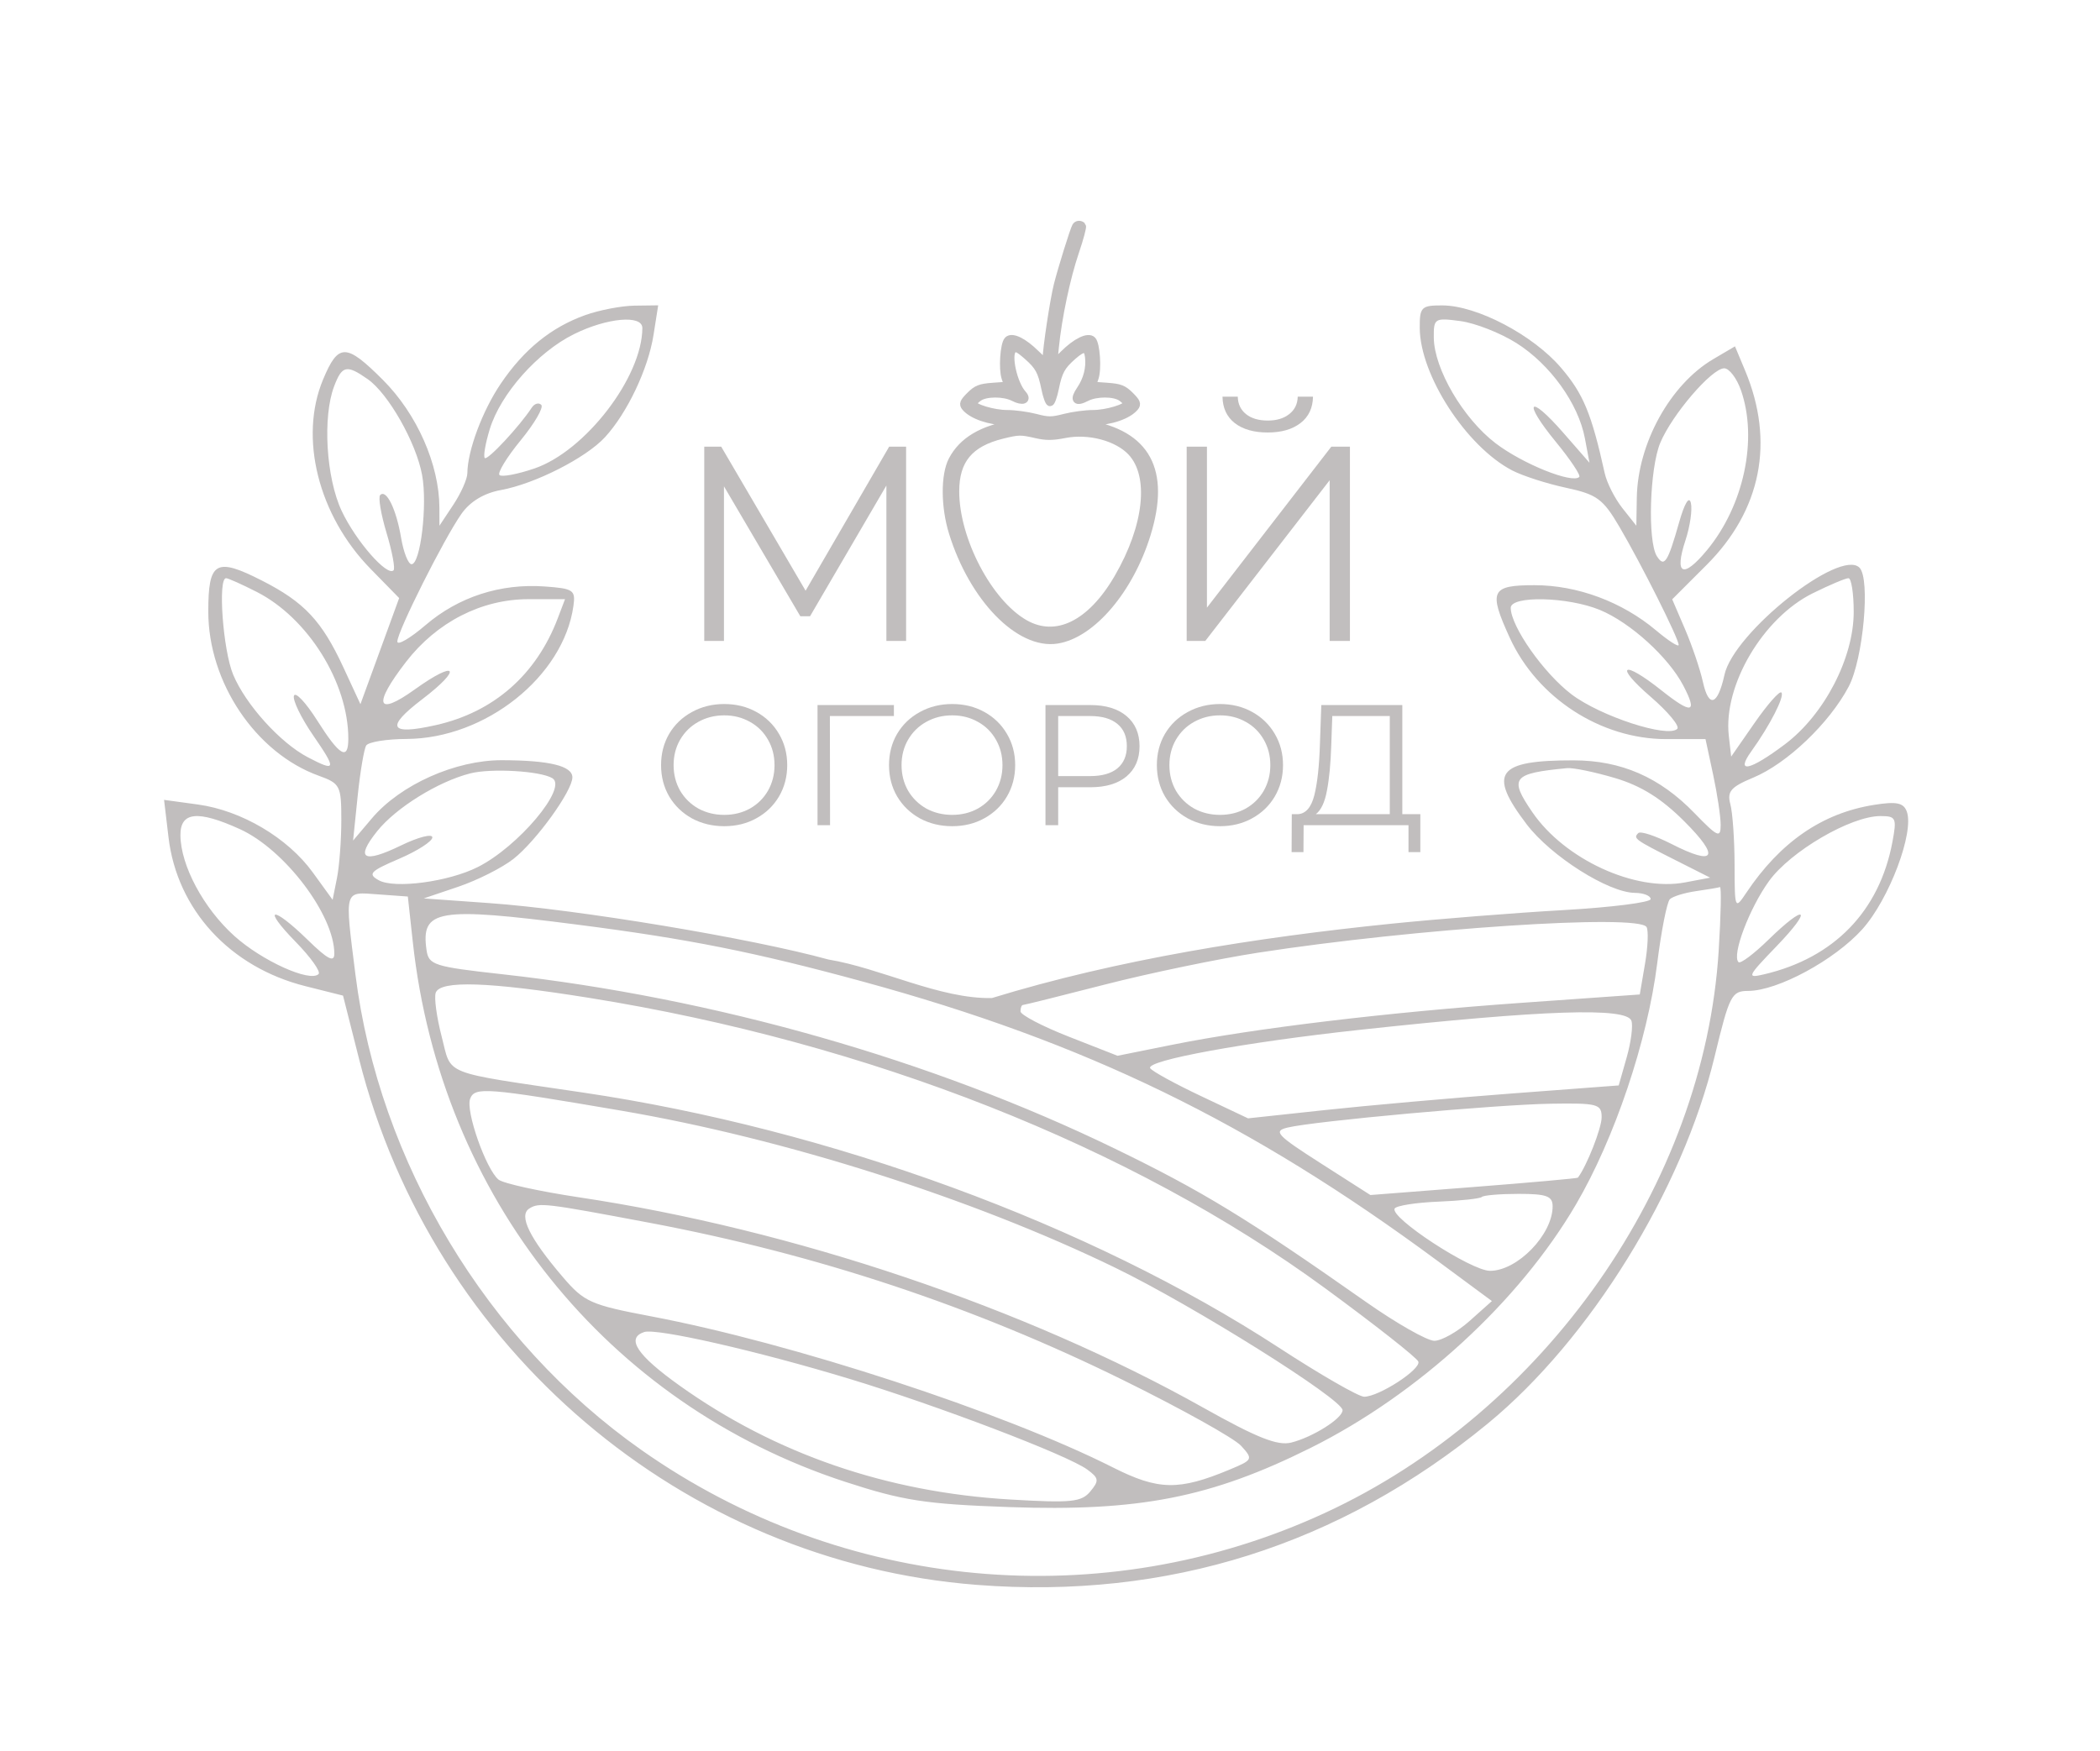 <?xml version="1.0" encoding="UTF-8"?> <svg xmlns="http://www.w3.org/2000/svg" viewBox="1584 2153 832 694" width="832" height="694"><path fill="#c1bebe" stroke="none" fill-opacity="1" stroke-width="3" stroke-opacity="1" clip-rule="evenodd" color="rgb(51, 51, 51)" fill-rule="evenodd" id="tSvg813e4007b7" title="Path 10" d="M 1815.909 2277.857 C 1802.391 2282.684 1791.572 2291.467 1782.362 2305.096 C 1775.108 2315.829 1769.23 2331.607 1769.158 2340.54 C 1769.138 2342.827 1766.644 2348.442 1763.612 2353.016 C 1761.775 2355.789 1759.937 2358.561 1758.1 2361.334 C 1758.095 2358.961 1758.089 2356.587 1758.084 2354.214 C 1758.039 2337.058 1749.201 2317.049 1735.708 2303.552 C 1721.103 2288.944 1718.046 2288.919 1712.01 2303.361 C 1702.367 2326.423 1710.093 2357.239 1730.834 2378.443 C 1734.604 2382.297 1738.374 2386.15 1742.144 2390.004 C 1739.586 2397.013 1737.029 2404.022 1734.471 2411.031 C 1731.913 2418.039 1729.356 2425.047 1726.798 2432.055 C 1724.55 2427.199 1722.302 2422.344 1720.054 2417.488 C 1711.499 2399.007 1704.553 2391.604 1687.739 2383.051 C 1669.495 2373.771 1666.521 2375.496 1666.521 2395.358 C 1666.521 2423.405 1685.301 2451.352 1710.212 2460.379 C 1718.8 2463.49 1719.228 2464.324 1719.228 2477.99 C 1719.228 2485.88 1718.451 2496.211 1717.505 2500.949 C 1716.93 2503.821 1716.355 2506.694 1715.78 2509.566 C 1713.157 2505.947 1710.535 2502.328 1707.912 2498.709 C 1697.973 2484.996 1679.659 2474.175 1662.39 2471.807 C 1657.927 2471.196 1653.463 2470.585 1649 2469.974 C 1649.586 2474.919 1650.172 2479.865 1650.759 2484.81 C 1654.157 2513.492 1675.12 2536.287 1705.002 2543.798 C 1709.97 2545.047 1714.937 2546.295 1719.905 2547.544 C 1722.035 2555.965 1724.165 2564.386 1726.296 2572.807 C 1755.337 2687.641 1854.551 2772.042 1971.097 2781.063 C 2046.606 2786.911 2114.817 2765.354 2173.474 2717.104 C 2213.95 2683.812 2250.545 2624.622 2263.27 2571.861 C 2269.19 2547.327 2270.019 2545.703 2276.663 2545.678 C 2288.305 2545.633 2310.789 2533.484 2321.777 2521.302 C 2332.457 2509.463 2342.555 2482.678 2339.42 2474.51 C 2338.108 2471.095 2335.309 2470.543 2326.443 2471.96 C 2305.923 2475.239 2289.321 2486.679 2275.847 2506.816 C 2271.348 2513.542 2271.262 2513.336 2271.223 2495.726 C 2271.204 2485.855 2270.452 2475.043 2269.553 2471.696 C 2268.196 2466.634 2269.714 2464.868 2278.607 2461.163 C 2291.998 2455.588 2308.772 2439.593 2316.426 2425.102 C 2322.199 2414.172 2325.089 2382.347 2320.709 2377.952 C 2313 2370.22 2270.907 2403.626 2267.22 2420.397 C 2264.538 2432.604 2260.984 2433.749 2258.657 2423.158 C 2257.577 2418.248 2254.404 2408.891 2251.605 2402.361 C 2249.907 2398.405 2248.21 2394.448 2246.512 2390.492 C 2251.045 2385.962 2255.577 2381.432 2260.11 2376.902 C 2281.792 2355.232 2287.19 2328.058 2275.409 2299.876 C 2274.067 2296.667 2272.726 2293.458 2271.384 2290.25 C 2268.527 2291.931 2265.669 2293.612 2262.812 2295.293 C 2245.727 2305.349 2232.841 2328.696 2232.486 2350.244 C 2232.425 2353.941 2232.364 2357.637 2232.303 2361.334 C 2230.471 2359.024 2228.64 2356.713 2226.808 2354.403 C 2223.784 2350.59 2220.622 2344.352 2219.778 2340.54 C 2214.527 2316.838 2211.295 2309.042 2202.43 2298.692 C 2191.331 2285.731 2169.113 2274.069 2155.446 2274.028 C 2147.107 2274.003 2146.436 2274.677 2146.491 2283.011 C 2146.616 2301.684 2164.905 2329.891 2183.047 2339.39 C 2187.167 2341.547 2196.776 2344.649 2204.399 2346.282 C 2216.691 2348.919 2219.093 2350.676 2225.618 2361.802 C 2234.381 2376.746 2249.069 2406.032 2249.069 2408.558 C 2249.069 2409.542 2245.022 2406.942 2240.076 2402.78 C 2226.639 2391.482 2208.932 2384.9 2191.971 2384.9 C 2174.706 2384.9 2173.652 2387.129 2182.135 2405.694 C 2193.056 2429.59 2218.214 2445.895 2244.168 2445.895 C 2249.347 2445.895 2254.526 2445.895 2259.705 2445.895 C 2260.706 2450.561 2261.708 2455.228 2262.709 2459.894 C 2264.363 2467.593 2265.714 2476.604 2265.714 2479.914 C 2265.714 2485.254 2264.538 2484.721 2255.311 2475.195 C 2241.555 2460.992 2226.314 2454.34 2207.459 2454.313 C 2177.05 2454.265 2173.36 2459.286 2188.842 2479.642 C 2198.468 2492.299 2221.215 2506.716 2231.732 2506.827 C 2235.166 2506.86 2237.973 2507.969 2237.973 2509.289 C 2237.973 2510.606 2222.447 2512.568 2203.47 2513.65 C 2184.495 2514.728 2153.778 2517.16 2135.212 2519.051 C 2081.572 2524.518 2026.755 2533.226 1977 2548.5 C 1956.424 2548.972 1932.814 2536.604 1912.157 2533.226 C 1881.811 2524.837 1813.043 2513.395 1777.86 2510.88 C 1769.202 2510.262 1760.544 2509.643 1751.886 2509.025 C 1756.447 2507.482 1761.007 2505.938 1765.568 2504.395 C 1773.094 2501.847 1782.911 2496.904 1787.383 2493.405 C 1796.335 2486.402 1810.771 2466.434 1810.771 2461.05 C 1810.771 2456.517 1801.667 2454.296 1782.881 2454.252 C 1764.431 2454.205 1742.629 2463.953 1731.331 2477.302 C 1728.85 2480.234 1726.369 2483.165 1723.888 2486.097 C 1724.492 2480.242 1725.096 2474.388 1725.699 2468.533 C 1726.698 2458.873 1728.221 2449.827 1729.084 2448.432 C 1729.947 2447.038 1737.131 2445.868 1745.051 2445.834 C 1776.323 2445.701 1807.209 2421.117 1811.176 2393.201 C 1812.083 2386.819 1811.206 2386.22 1799.758 2385.405 C 1782.248 2384.157 1765.676 2389.536 1752.633 2400.692 C 1746.466 2405.968 1741.42 2408.91 1741.42 2407.227 C 1741.42 2403.26 1759.967 2366.327 1766.85 2356.587 C 1770.295 2351.711 1775.782 2348.408 1782.451 2347.197 C 1795.883 2344.757 1816.144 2334.471 1823.69 2326.259 C 1832.494 2316.677 1840.797 2299.194 1842.911 2285.783 C 1843.531 2281.855 1844.15 2277.928 1844.77 2274 C 1841.646 2274.041 1838.523 2274.081 1835.399 2274.122C 1830.245 2274.189 1821.473 2275.869 1815.909 2277.857Z M 1838.495 2283.011 C 1838.409 2302.471 1815.859 2331.796 1795.7 2338.66 C 1788.973 2340.953 1782.756 2342.115 1781.888 2341.247 C 1781.017 2340.377 1784.803 2334.18 1790.301 2327.473 C 1795.797 2320.769 1799.464 2314.454 1798.446 2313.436 C 1797.431 2312.421 1795.73 2312.923 1794.67 2314.551 C 1789.874 2321.909 1777.138 2335.575 1776.07 2334.51 C 1775.421 2333.858 1776.315 2328.679 1778.059 2323.001 C 1782.34 2309.061 1796.998 2292.54 1811.409 2285.409C 1824.577 2278.894 1838.52 2277.66 1838.495 2283.011Z M 2184.778 2288.941 C 2198.163 2297.386 2209.337 2312.94 2211.925 2326.722 C 2212.53 2329.942 2213.134 2333.162 2213.739 2336.381 C 2210.271 2332.409 2206.802 2328.437 2203.334 2324.465 C 2189.572 2308.703 2187.092 2311.861 2200.443 2328.144 C 2206.169 2335.131 2210.333 2341.366 2209.695 2342.004 C 2206.937 2344.757 2187.236 2336.822 2176.528 2328.646 C 2163.668 2318.823 2152.178 2299.174 2152.056 2286.803 C 2151.981 2279.132 2152.4 2278.871 2162.614 2280.241C 2168.461 2281.026 2178.437 2284.94 2184.778 2288.941Z M 1729.664 2303.239 C 1737.864 2308.978 1748.882 2328.397 1751.234 2341.253 C 1753.398 2353.072 1750.608 2376.583 1747.043 2376.583 C 1745.745 2376.583 1743.886 2371.878 1742.915 2366.13 C 1740.99 2354.746 1737.076 2346.731 1734.632 2349.174 C 1733.783 2350.022 1734.918 2356.79 1737.153 2364.212 C 1739.387 2371.637 1740.632 2378.293 1739.919 2379.006 C 1737.367 2381.557 1724.95 2367.336 1719.366 2355.467 C 1713.208 2342.373 1711.752 2318.241 1716.384 2306.064C 1719.53 2297.796 1721.339 2297.411 1729.664 2303.239Z M 2273.764 2307.683 C 2280.508 2327.019 2274.904 2353.349 2260.285 2371.021 C 2250.8 2382.48 2247.236 2380.833 2251.774 2367.087 C 2253.566 2361.661 2254.532 2355.026 2253.916 2352.345 C 2253.239 2349.39 2251.408 2352.384 2249.266 2359.948 C 2244.742 2375.923 2243.366 2378.024 2240.442 2373.414 C 2236.703 2367.517 2237.571 2338.552 2241.788 2328.466 C 2246.459 2317.293 2262.199 2298.952 2267.117 2298.952C 2269.098 2298.952 2272.089 2302.881 2273.764 2307.683Z M 1685.751 2387.578 C 1706.032 2397.917 1722.002 2423.541 1722.002 2445.737 C 1722.002 2454.587 1718.559 2452.569 1709.671 2438.504 C 1705.177 2431.395 1701.03 2426.99 1700.456 2428.711 C 1699.881 2430.433 1703.305 2437.497 1708.065 2444.412 C 1717.463 2458.064 1717.23 2458.99 1705.912 2453.062 C 1695.007 2447.354 1681.315 2432.185 1676.371 2420.338 C 1672.349 2410.701 1670.252 2382.128 1673.567 2382.128C 1674.391 2382.128 1679.872 2384.579 1685.751 2387.578Z M 2318.421 2395.494 C 2318.421 2413.762 2306.742 2436.233 2291.157 2447.955 C 2277.204 2458.449 2271.437 2459.661 2277.845 2450.747 C 2285.223 2440.486 2291.179 2428.833 2289.765 2427.422 C 2289.038 2426.693 2284.264 2432.113 2279.157 2439.463 C 2276.063 2443.918 2272.969 2448.372 2269.875 2452.827 C 2269.561 2450.071 2269.248 2447.315 2268.934 2444.559 C 2266.674 2424.661 2282.447 2397.87 2302.17 2388.114 C 2308.82 2384.823 2315.194 2382.13 2316.34 2382.13C 2317.486 2382.128 2318.421 2388.141 2318.421 2395.494Z M 1804.97 2398.039 C 1796.446 2420.452 1779.569 2435.224 1756.613 2440.364 C 1738.266 2444.473 1736.593 2441.307 1751.218 2430.147 C 1767.499 2417.724 1764.983 2414.255 1748.35 2426.194 C 1733.128 2437.12 1731.633 2432.402 1744.888 2415.259 C 1757.057 2399.52 1774.769 2390.445 1793.322 2390.445 C 1798.167 2390.445 1803.013 2390.445 1807.858 2390.445C 1806.895 2392.976 1805.933 2395.508 1804.97 2398.039Z M 2217.95 2394.745 C 2229.965 2399.752 2245 2413.407 2250.898 2424.666 C 2256.681 2435.709 2254.365 2436.203 2242.179 2426.524 C 2226.811 2414.316 2223.324 2416.465 2237.971 2429.116 C 2244.833 2435.044 2249.583 2440.761 2248.523 2441.82 C 2244.778 2445.565 2217.975 2436.807 2206.566 2428.11 C 2195.555 2419.717 2182.637 2401.327 2182.537 2393.911C 2182.473 2388.937 2205.306 2389.475 2217.95 2394.745Z M 1802.868 2461.402 C 1808.976 2465.175 1789.364 2488.509 1773.285 2496.602 C 1761.668 2502.449 1740.26 2505.296 1734.044 2501.819 C 1729.597 2499.333 1730.635 2498.243 1742.116 2493.325 C 1749.362 2490.219 1755.29 2486.404 1755.29 2484.846 C 1755.29 2483.285 1749.7 2484.724 1742.868 2488.043 C 1727.871 2495.323 1724.631 2493.361 1733.467 2482.34 C 1740.896 2473.071 1757.643 2462.686 1770.337 2459.472C 1778.667 2457.365 1798.207 2458.524 1802.868 2461.402Z M 2223.856 2461.327 C 2234.203 2464.399 2242.234 2469.417 2251.289 2478.464 C 2265.611 2492.781 2263.622 2496.319 2246.234 2487.452 C 2239.868 2484.206 2233.951 2482.262 2233.08 2483.13 C 2230.974 2485.234 2231.596 2485.689 2247.682 2493.804 C 2252.306 2496.137 2256.929 2498.469 2261.553 2500.802 C 2258.232 2501.429 2254.912 2502.057 2251.591 2502.684 C 2231.865 2506.416 2203.936 2493.58 2191.125 2474.89 C 2181.771 2461.247 2183.167 2459.472 2204.873 2457.401C 2207.267 2457.171 2215.809 2458.94 2223.856 2461.327Z M 1679.029 2481.564 C 1696.763 2489.618 1716.454 2515.588 1716.454 2530.931 C 1716.454 2534.538 1713.821 2533.171 1705.934 2525.474 C 1691.756 2511.64 1687.54 2512.319 1701.146 2526.248 C 1707.077 2532.32 1711.161 2538.056 1710.217 2538.999 C 1706.833 2542.381 1687.775 2533.756 1676.821 2523.883 C 1664.632 2512.901 1655.58 2495.989 1655.486 2484.017C 1655.411 2474.696 1662.318 2473.978 1679.029 2481.564Z M 2333.755 2486.659 C 2328.61 2514.074 2310.653 2532.6 2282.929 2539.104 C 2275.889 2540.757 2276.189 2540.072 2287.79 2528.036 C 2302.434 2512.846 2299.751 2510.644 2284.608 2525.425 C 2278.849 2531.044 2273.525 2535.029 2272.774 2534.28 C 2270.041 2531.549 2277.065 2512.918 2284.902 2502.102 C 2293.457 2490.3 2317.3 2476.393 2328.984 2476.393C 2335.206 2476.393 2335.545 2477.122 2333.755 2486.659Z M 2264.926 2529.764 C 2259.139 2622.243 2196.055 2712.314 2108.867 2752.573 C 2020.894 2793.199 1917.835 2783.689 1838.09 2727.587 C 1776.833 2684.494 1734.138 2613.485 1724.82 2539.196 C 1720.534 2505.047 1720.14 2506.436 1733.791 2507.425 C 1737.721 2507.709 1741.651 2507.993 1745.581 2508.277 C 1746.238 2514.284 1746.894 2520.291 1747.551 2526.298 C 1758.586 2627.225 1824.389 2709.383 1918.889 2740.227 C 1941.689 2747.669 1950.547 2749.038 1983.477 2750.216 C 2035.266 2752.071 2063.764 2746.479 2103.432 2726.681 C 2145.864 2705.502 2185.832 2668.807 2208.36 2630.344 C 2223.682 2604.189 2236.719 2565.493 2240.57 2534.762 C 2242.182 2521.884 2244.442 2510.439 2245.594 2509.33 C 2246.742 2508.224 2251.427 2506.785 2256.005 2506.133 C 2260.582 2505.482 2264.823 2504.761 2265.428 2504.534C 2266.033 2504.304 2265.808 2515.657 2264.926 2529.764Z M 1812.71 2519.411 C 1856.853 2525.081 1883.071 2530.312 1925.894 2541.993 C 2014.094 2566.056 2079.121 2597.662 2153.44 2652.591 C 2160.652 2657.922 2167.863 2663.252 2175.075 2668.583 C 2172.135 2671.208 2169.196 2673.832 2166.256 2676.457 C 2161.407 2680.787 2155.115 2684.331 2152.275 2684.331 C 2149.434 2684.331 2137.281 2677.424 2125.27 2668.985 C 2078.067 2635.817 2060.465 2625.066 2025.759 2608.212 C 1953.126 2572.937 1866.909 2548.381 1783.031 2539.076 C 1755.898 2536.068 1753.839 2535.411 1752.99 2529.484C 1750.685 2513.414 1757.307 2512.297 1812.71 2519.411Z M 2236.345 2520.362 C 2237.155 2521.673 2236.883 2528.222 2235.74 2534.918 C 2235.048 2538.976 2234.357 2543.034 2233.665 2547.092 C 2217.97 2548.201 2202.274 2549.31 2186.579 2550.419 C 2133.686 2554.156 2080.807 2560.511 2048.448 2567.018 C 2041.217 2568.473 2033.986 2569.927 2026.755 2571.382 C 2020.347 2568.869 2013.939 2566.356 2007.531 2563.843 C 1996.959 2559.698 1988.31 2555.168 1988.31 2553.779 C 1988.31 2552.387 1988.751 2551.25 1989.289 2551.25 C 1989.827 2551.25 2004.496 2547.594 2021.884 2543.127 C 2039.272 2538.658 2066.607 2532.977 2082.627 2530.504C 2144.666 2520.925 2233.085 2515.091 2236.345 2520.362Z M 1817.509 2548.447 C 1928.171 2566.189 2032.264 2607.274 2108.98 2663.493 C 2128.815 2678.026 2145.448 2691.118 2145.939 2692.587 C 2146.979 2695.676 2130.296 2706.486 2124.468 2706.5 C 2122.307 2706.505 2107.127 2697.772 2090.738 2687.089 C 2015.645 2638.152 1912.878 2600.465 1814.932 2585.946 C 1758.161 2577.531 1763.069 2579.477 1758.977 2563.727 C 1756.996 2556.102 1755.942 2548.306 1756.633 2546.399C 1758.441 2541.411 1777.654 2542.057 1817.509 2548.447Z M 2230.342 2557.489 C 2231.049 2559.396 2230.206 2565.945 2228.472 2572.044 C 2227.421 2575.741 2226.369 2579.437 2225.318 2583.134 C 2211.014 2584.213 2196.71 2585.291 2182.406 2586.37 C 2158.805 2588.153 2125.763 2591.086 2108.98 2592.893 C 2098.809 2593.988 2088.637 2595.084 2078.466 2596.179 C 2072.225 2593.225 2065.985 2590.272 2059.744 2587.318 C 2049.447 2582.444 2040.425 2577.489 2039.696 2576.311 C 2037.807 2573.256 2077.415 2566.006 2122.851 2561.09C 2195.816 2553.194 2228.347 2552.104 2230.342 2557.489Z M 1830.189 2593.146 C 1894.774 2604.175 1969.194 2627.849 2025.895 2655.402 C 2056.803 2670.421 2115.915 2707.481 2115.915 2711.839 C 2115.915 2715.078 2104.112 2722.522 2095.576 2724.662 C 2090.167 2726.021 2082.044 2722.791 2060.593 2710.758 C 1989.996 2671.156 1898.089 2640.187 1813.478 2627.483 C 1797.702 2625.116 1783.314 2621.949 1781.502 2620.447 C 1776.506 2616.302 1768.414 2593.237 1770.264 2588.419C 1772.101 2583.631 1776.503 2583.977 1830.189 2593.146Z M 2218.555 2595.749 C 2218.555 2600.069 2212.652 2615.079 2209.14 2619.687 C 2208.924 2619.967 2190.34 2621.63 2167.843 2623.383 C 2154.207 2624.444 2140.57 2625.505 2126.934 2626.566 C 2120.376 2622.373 2113.818 2618.18 2107.26 2613.987 C 2089.801 2602.822 2088.322 2601.23 2094.123 2599.833 C 2104.878 2597.241 2176.828 2590.723 2198.443 2590.382C 2216.971 2590.09 2218.555 2590.512 2218.555 2595.749Z M 2199.137 2631.035 C 2199.137 2642.236 2185.197 2656.606 2174.334 2656.606 C 2166.816 2656.606 2134.402 2635.402 2136.568 2631.9 C 2137.27 2630.766 2145.051 2629.549 2153.862 2629.191 C 2162.675 2628.836 2170.431 2627.996 2171.102 2627.325 C 2171.774 2626.657 2178.354 2626.108 2185.73 2626.108C 2196.729 2626.108 2199.137 2626.992 2199.137 2631.035Z M 1841.285 2637.553 C 1907.613 2650.054 1969.527 2670.615 2028.855 2699.846 C 2051.918 2711.207 2073.009 2722.957 2075.725 2725.954 C 2080.519 2731.25 2080.391 2731.521 2071.242 2735.339 C 2051.061 2743.765 2042.972 2743.621 2024.927 2734.516 C 1981.438 2712.574 1897.912 2685.246 1841.885 2674.624 C 1818.022 2670.102 1815.465 2668.965 1807.054 2659.145 C 1793.752 2643.614 1789.35 2634.603 1793.741 2631.892C 1797.65 2629.477 1799.797 2629.732 1841.285 2637.553Z M 1920.573 2699.419 C 1955.698 2710.087 2006.926 2729.625 2014.73 2735.328 C 2019.393 2738.736 2019.537 2739.739 2015.983 2744.02 C 2012.469 2748.254 2008.48 2748.656 1984.187 2747.225 C 1935.337 2744.347 1891.174 2729.132 1853.322 2702.136 C 1836.375 2690.05 1831.898 2683.302 1839.205 2680.862C 1844.09 2679.229 1884.275 2688.392 1920.573 2699.419Z"></path><path fill="#c1bebe" stroke="none" fill-opacity="1" stroke-width="3" stroke-opacity="1" color="rgb(51, 51, 51)" id="tSvg12f57be5ca8" title="Path 11" d="M 2054.148 2329.999 C 2056.825 2329.999 2059.501 2329.999 2062.178 2329.999 C 2062.178 2351.266 2062.178 2372.532 2062.178 2393.799 C 2078.605 2372.532 2095.031 2351.266 2111.458 2329.999 C 2113.915 2329.999 2116.371 2329.999 2118.828 2329.999 C 2118.828 2355.666 2118.828 2381.332 2118.828 2406.999 C 2116.151 2406.999 2113.475 2406.999 2110.798 2406.999 C 2110.798 2385.769 2110.798 2364.539 2110.798 2343.309 C 2094.371 2364.539 2077.945 2385.769 2061.518 2406.999 C 2059.061 2406.999 2056.605 2406.999 2054.148 2406.999C 2054.148 2381.332 2054.148 2355.666 2054.148 2329.999Z M 2086.268 2324.389 C 2080.768 2324.389 2076.405 2323.143 2073.178 2320.649 C 2070.025 2318.156 2068.412 2314.673 2068.338 2310.199 C 2070.355 2310.199 2072.371 2310.199 2074.388 2310.199 C 2074.462 2313.133 2075.562 2315.443 2077.688 2317.129 C 2079.815 2318.816 2082.675 2319.659 2086.268 2319.659 C 2089.788 2319.659 2092.612 2318.816 2094.738 2317.129 C 2096.938 2315.443 2098.075 2313.133 2098.148 2310.199 C 2100.165 2310.199 2102.181 2310.199 2104.198 2310.199 C 2104.125 2314.673 2102.475 2318.156 2099.248 2320.649C 2096.022 2323.143 2091.695 2324.389 2086.268 2324.389Z"></path><path fill="#c1bebe" stroke="none" fill-opacity="1" stroke-width="3" stroke-opacity="1" color="rgb(51, 51, 51)" id="tSvg9507086aed" title="Path 12" d="M 1942.99 2330 C 1942.99 2355.667 1942.99 2381.333 1942.99 2407 C 1940.387 2407 1937.783 2407 1935.18 2407 C 1935.18 2386.467 1935.18 2365.933 1935.18 2345.4 C 1925.097 2362.67 1915.013 2379.94 1904.93 2397.21 C 1903.647 2397.21 1902.363 2397.21 1901.08 2397.21 C 1890.997 2380.05 1880.913 2362.89 1870.83 2345.73 C 1870.83 2366.153 1870.83 2386.577 1870.83 2407 C 1868.227 2407 1865.623 2407 1863.02 2407 C 1863.02 2381.333 1863.02 2355.667 1863.02 2330 C 1865.257 2330 1867.493 2330 1869.73 2330 C 1880.877 2349.03 1892.023 2368.06 1903.17 2387.09 C 1914.207 2368.06 1925.243 2349.03 1936.28 2330C 1938.517 2330 1940.753 2330 1942.99 2330Z"></path><path fill="#c1bebe" stroke="none" fill-opacity="1" stroke-width="3" stroke-opacity="1" color="rgb(51, 51, 51)" id="tSvge8313353fd" title="Path 13" d="M 1870.934 2480.408 C 1866.219 2480.408 1861.935 2479.366 1858.082 2477.28 C 1854.274 2475.15 1851.282 2472.248 1849.106 2468.576 C 1846.975 2464.904 1845.91 2460.779 1845.91 2456.2 C 1845.91 2451.622 1846.975 2447.496 1849.106 2443.824 C 1851.282 2440.152 1854.274 2437.274 1858.082 2435.188 C 1861.935 2433.058 1866.219 2431.992 1870.934 2431.992 C 1875.649 2431.992 1879.887 2433.035 1883.65 2435.12 C 1887.458 2437.206 1890.45 2440.107 1892.626 2443.824 C 1894.802 2447.496 1895.89 2451.622 1895.89 2456.2 C 1895.89 2460.779 1894.802 2464.927 1892.626 2468.644 C 1890.45 2472.316 1887.458 2475.195 1883.65 2477.28C 1879.887 2479.366 1875.649 2480.408 1870.934 2480.408Z M 1870.934 2475.92 C 1874.697 2475.92 1878.097 2475.082 1881.134 2473.404 C 1884.171 2471.682 1886.551 2469.324 1888.274 2466.332 C 1889.997 2463.295 1890.858 2459.918 1890.858 2456.2 C 1890.858 2452.483 1889.997 2449.128 1888.274 2446.136 C 1886.551 2443.099 1884.171 2440.742 1881.134 2439.064 C 1878.097 2437.342 1874.697 2436.48 1870.934 2436.48 C 1867.171 2436.48 1863.749 2437.342 1860.666 2439.064 C 1857.629 2440.742 1855.226 2443.099 1853.458 2446.136 C 1851.735 2449.128 1850.874 2452.483 1850.874 2456.2 C 1850.874 2459.918 1851.735 2463.295 1853.458 2466.332 C 1855.226 2469.324 1857.629 2471.682 1860.666 2473.404C 1863.749 2475.082 1867.171 2475.92 1870.934 2475.92Z"></path><path fill="#c1bebe" stroke="none" fill-opacity="1" stroke-width="3" stroke-opacity="1" color="rgb(51, 51, 51)" id="tSvgddc87bf098" title="Path 14" d="M 1938.158 2436.752 C 1929.703 2436.752 1921.249 2436.752 1912.794 2436.752 C 1912.817 2451.168 1912.839 2465.584 1912.862 2480 C 1911.207 2480 1909.553 2480 1907.898 2480 C 1907.898 2464.133 1907.898 2448.267 1907.898 2432.4 C 1917.985 2432.4 1928.071 2432.4 1938.158 2432.4C 1938.158 2433.851 1938.158 2435.301 1938.158 2436.752Z"></path><path fill="#c1bebe" stroke="none" fill-opacity="1" stroke-width="3" stroke-opacity="1" color="rgb(51, 51, 51)" id="tSvgc10a1a7ed0" title="Path 15" d="M 1961.247 2480.408 C 1956.532 2480.408 1952.248 2479.366 1948.395 2477.28 C 1944.587 2475.15 1941.595 2472.248 1939.419 2468.576 C 1937.288 2464.904 1936.223 2460.779 1936.223 2456.2 C 1936.223 2451.622 1937.288 2447.496 1939.419 2443.824 C 1941.595 2440.152 1944.587 2437.274 1948.395 2435.188 C 1952.248 2433.058 1956.532 2431.992 1961.247 2431.992 C 1965.961 2431.992 1970.2 2433.035 1973.963 2435.12 C 1977.771 2437.206 1980.763 2440.107 1982.939 2443.824 C 1985.115 2447.496 1986.203 2451.622 1986.203 2456.2 C 1986.203 2460.779 1985.115 2464.927 1982.939 2468.644 C 1980.763 2472.316 1977.771 2475.195 1973.963 2477.28C 1970.2 2479.366 1965.961 2480.408 1961.247 2480.408Z M 1961.247 2475.92 C 1965.009 2475.92 1968.409 2475.082 1971.447 2473.404 C 1974.484 2471.682 1976.864 2469.324 1978.587 2466.332 C 1980.309 2463.295 1981.171 2459.918 1981.171 2456.2 C 1981.171 2452.483 1980.309 2449.128 1978.587 2446.136 C 1976.864 2443.099 1974.484 2440.742 1971.447 2439.064 C 1968.409 2437.342 1965.009 2436.48 1961.247 2436.48 C 1957.484 2436.48 1954.061 2437.342 1950.979 2439.064 C 1947.941 2440.742 1945.539 2443.099 1943.771 2446.136 C 1942.048 2449.128 1941.187 2452.483 1941.187 2456.2 C 1941.187 2459.918 1942.048 2463.295 1943.771 2466.332 C 1945.539 2469.324 1947.941 2471.682 1950.979 2473.404C 1954.061 2475.082 1957.484 2475.92 1961.247 2475.92Z"></path><path fill="#c1bebe" stroke="none" fill-opacity="1" stroke-width="3" stroke-opacity="1" color="rgb(51, 51, 51)" id="tSvg8279ca0fbb" title="Path 16" d="M 2016.027 2432.4 C 2022.101 2432.4 2026.861 2433.851 2030.307 2436.752 C 2033.752 2439.654 2035.475 2443.643 2035.475 2448.72 C 2035.475 2453.798 2033.752 2457.787 2030.307 2460.688 C 2026.861 2463.544 2022.101 2464.972 2016.027 2464.972 C 2011.765 2464.972 2007.504 2464.972 2003.242 2464.972 C 2003.242 2469.981 2003.242 2474.991 2003.242 2480 C 2001.565 2480 1999.887 2480 1998.21 2480 C 1998.21 2464.133 1998.21 2448.267 1998.21 2432.4C 2004.149 2432.4 2010.088 2432.4 2016.027 2432.4Z M 2015.891 2460.552 C 2020.605 2460.552 2024.209 2459.532 2026.702 2457.492 C 2029.196 2455.407 2030.443 2452.483 2030.443 2448.72 C 2030.443 2444.867 2029.196 2441.92 2026.702 2439.88 C 2024.209 2437.795 2020.605 2436.752 2015.891 2436.752 C 2011.675 2436.752 2007.458 2436.752 2003.242 2436.752 C 2003.242 2444.685 2003.242 2452.619 2003.242 2460.552C 2007.458 2460.552 2011.675 2460.552 2015.891 2460.552Z"></path><path fill="#c1bebe" stroke="none" fill-opacity="1" stroke-width="3" stroke-opacity="1" color="rgb(51, 51, 51)" id="tSvgf993700e34" title="Path 17" d="M 2067.364 2480.408 C 2062.649 2480.408 2058.365 2479.366 2054.512 2477.28 C 2050.704 2475.15 2047.712 2472.248 2045.536 2468.576 C 2043.405 2464.904 2042.34 2460.779 2042.34 2456.2 C 2042.34 2451.622 2043.405 2447.496 2045.536 2443.824 C 2047.712 2440.152 2050.704 2437.274 2054.512 2435.188 C 2058.365 2433.058 2062.649 2431.992 2067.364 2431.992 C 2072.079 2431.992 2076.317 2433.035 2080.08 2435.12 C 2083.888 2437.206 2086.88 2440.107 2089.056 2443.824 C 2091.232 2447.496 2092.32 2451.622 2092.32 2456.2 C 2092.32 2460.779 2091.232 2464.927 2089.056 2468.644 C 2086.88 2472.316 2083.888 2475.195 2080.08 2477.28C 2076.317 2479.366 2072.079 2480.408 2067.364 2480.408Z M 2067.364 2475.92 C 2071.127 2475.92 2074.527 2475.082 2077.564 2473.404 C 2080.601 2471.682 2082.981 2469.324 2084.704 2466.332 C 2086.427 2463.295 2087.288 2459.918 2087.288 2456.2 C 2087.288 2452.483 2086.427 2449.128 2084.704 2446.136 C 2082.981 2443.099 2080.601 2440.742 2077.564 2439.064 C 2074.527 2437.342 2071.127 2436.48 2067.364 2436.48 C 2063.601 2436.48 2060.179 2437.342 2057.096 2439.064 C 2054.059 2440.742 2051.656 2443.099 2049.888 2446.136 C 2048.165 2449.128 2047.304 2452.483 2047.304 2456.2 C 2047.304 2459.918 2048.165 2463.295 2049.888 2466.332 C 2051.656 2469.324 2054.059 2471.682 2057.096 2473.404C 2060.179 2475.082 2063.601 2475.92 2067.364 2475.92Z"></path><path fill="#c1bebe" stroke="none" fill-opacity="1" stroke-width="3" stroke-opacity="1" color="rgb(51, 51, 51)" id="tSvg6cc1c56bdc" title="Path 18" d="M 2146.724 2475.648 C 2146.724 2480.657 2146.724 2485.667 2146.724 2490.676 C 2145.16 2490.676 2143.596 2490.676 2142.032 2490.676 C 2142.032 2487.117 2142.032 2483.559 2142.032 2480 C 2128.183 2480 2114.333 2480 2100.484 2480 C 2100.461 2483.559 2100.439 2487.117 2100.416 2490.676 C 2098.852 2490.676 2097.288 2490.676 2095.724 2490.676 C 2095.747 2485.667 2095.769 2480.657 2095.792 2475.648 C 2096.585 2475.648 2097.379 2475.648 2098.172 2475.648 C 2101.3 2475.467 2103.476 2472.996 2104.7 2468.236 C 2105.924 2463.431 2106.672 2456.631 2106.944 2447.836 C 2107.125 2442.691 2107.307 2437.545 2107.488 2432.4 C 2118.187 2432.4 2128.885 2432.4 2139.584 2432.4 C 2139.584 2446.816 2139.584 2461.232 2139.584 2475.648C 2141.964 2475.648 2144.344 2475.648 2146.724 2475.648Z M 2111.432 2448.312 C 2111.205 2455.566 2110.638 2461.55 2109.732 2466.264 C 2108.87 2470.934 2107.397 2474.062 2105.312 2475.648 C 2115.081 2475.648 2124.851 2475.648 2134.62 2475.648 C 2134.62 2462.683 2134.62 2449.717 2134.62 2436.752 C 2127.027 2436.752 2119.433 2436.752 2111.84 2436.752C 2111.704 2440.605 2111.568 2444.459 2111.432 2448.312Z"></path><path fill="#c1bebe" stroke="#c1bebe" fill-opacity="1" stroke-width="3" stroke-opacity="1" clip-rule="evenodd" color="rgb(51, 51, 51)" fill-rule="evenodd" id="tSvgf7e363dd35" title="Path 19" d="M 2010.227 2242.728 C 2009.395 2244.197 2004.602 2259.585 2003.009 2265.902 C 2001.499 2271.89 1998.598 2291.089 1998.554 2295.384 C 1998.538 2296.913 1997.718 2296.482 1994.405 2293.202 C 1989.512 2288.357 1984.968 2286.144 1983.314 2287.798 C 1981.75 2289.362 1981.095 2299.281 1982.324 2302.804 C 1982.666 2303.786 1983.009 2304.769 1983.351 2305.751 C 1981.365 2305.895 1979.38 2306.038 1977.394 2306.182 C 1972.359 2306.546 1970.955 2307.096 1968.314 2309.736 C 1965.72 2312.331 1965.403 2313.115 1966.443 2314.369 C 1969.123 2317.598 1976.04 2319.976 1983.1 2320.096 C 1989.982 2320.212 1989.998 2320.219 1985.297 2321.011 C 1973.058 2323.072 1965.302 2327.697 1961.294 2335.325 C 1958.192 2341.228 1958.241 2353.71 1961.407 2363.978 C 1969.439 2390.024 1987.855 2408.941 2002.847 2406.544 C 2016.621 2404.341 2031.604 2386.706 2038.393 2364.705 C 2046.175 2339.488 2038.33 2324.978 2014.771 2321.011 C 2010.07 2320.219 2010.086 2320.212 2016.968 2320.096 C 2024.028 2319.976 2030.945 2317.598 2033.625 2314.369 C 2034.665 2313.115 2034.348 2312.331 2031.754 2309.736 C 2029.113 2307.096 2027.709 2306.546 2022.674 2306.182 C 2020.688 2306.038 2018.703 2305.895 2016.717 2305.751 C 2017.059 2304.769 2017.402 2303.786 2017.744 2302.804 C 2018.973 2299.281 2018.318 2289.362 2016.754 2287.798 C 2015.088 2286.132 2010.263 2288.484 2005.424 2293.323 C 2004.058 2294.689 2002.693 2296.054 2001.327 2297.42 C 2001.562 2295.096 2001.797 2292.773 2002.032 2290.449 C 2003.225 2278.642 2006.531 2263.016 2009.994 2252.814 C 2011.812 2247.459 2013.052 2242.829 2012.75 2242.527C 2011.971 2241.748 2010.726 2241.847 2010.227 2242.728Z M 1985.201 2291.645 C 1983.026 2293.819 1985.587 2305.169 1989.137 2309.092 C 1991.34 2311.526 1989.221 2312.384 1985.613 2310.519 C 1981.773 2308.533 1974.602 2308.542 1971.757 2310.535 C 1970.534 2311.391 1969.534 2312.467 1969.534 2312.926 C 1969.534 2314.541 1977.635 2316.978 1983.005 2316.978 C 1985.992 2316.978 1991.031 2317.654 1994.203 2318.48 C 1999.332 2319.816 2000.618 2319.816 2005.833 2318.48 C 2009.057 2317.654 2014.125 2316.978 2017.095 2316.978 C 2022.439 2316.978 2030.534 2314.537 2030.534 2312.926 C 2030.534 2312.467 2029.534 2311.391 2028.311 2310.535 C 2025.466 2308.542 2018.295 2308.533 2014.455 2310.519 C 2010.192 2312.723 2009.253 2311.481 2012.057 2307.349 C 2014.706 2303.446 2015.882 2298.866 2015.366 2294.463 C 2014.899 2290.484 2013.284 2290.381 2009.09 2294.063 C 2004.528 2298.069 2003.408 2300.109 2002.002 2306.978 C 2001.383 2310.003 2000.497 2312.478 2000.034 2312.478 C 1999.571 2312.478 1998.685 2310.003 1998.066 2306.978 C 1996.664 2300.126 1995.538 2298.067 1991.037 2294.115C 1987.381 2290.904 1986.369 2290.476 1985.201 2291.645Z M 1981.034 2325.384 C 1968.11 2328.578 1962.534 2335.31 1962.534 2347.718 C 1962.534 2366.856 1975.6 2391.813 1989.919 2400.026 C 2002.401 2407.185 2016.182 2400.464 2026.926 2381.978 C 2038.814 2361.523 2040.949 2341.485 2032.236 2332.144 C 2026.729 2326.24 2015.377 2323.216 2005.811 2325.105 C 2000.984 2326.058 1998.444 2326.07 1994.485 2325.156C 1988.433 2323.759 1987.547 2323.774 1981.034 2325.384Z"></path><defs> </defs></svg> 
